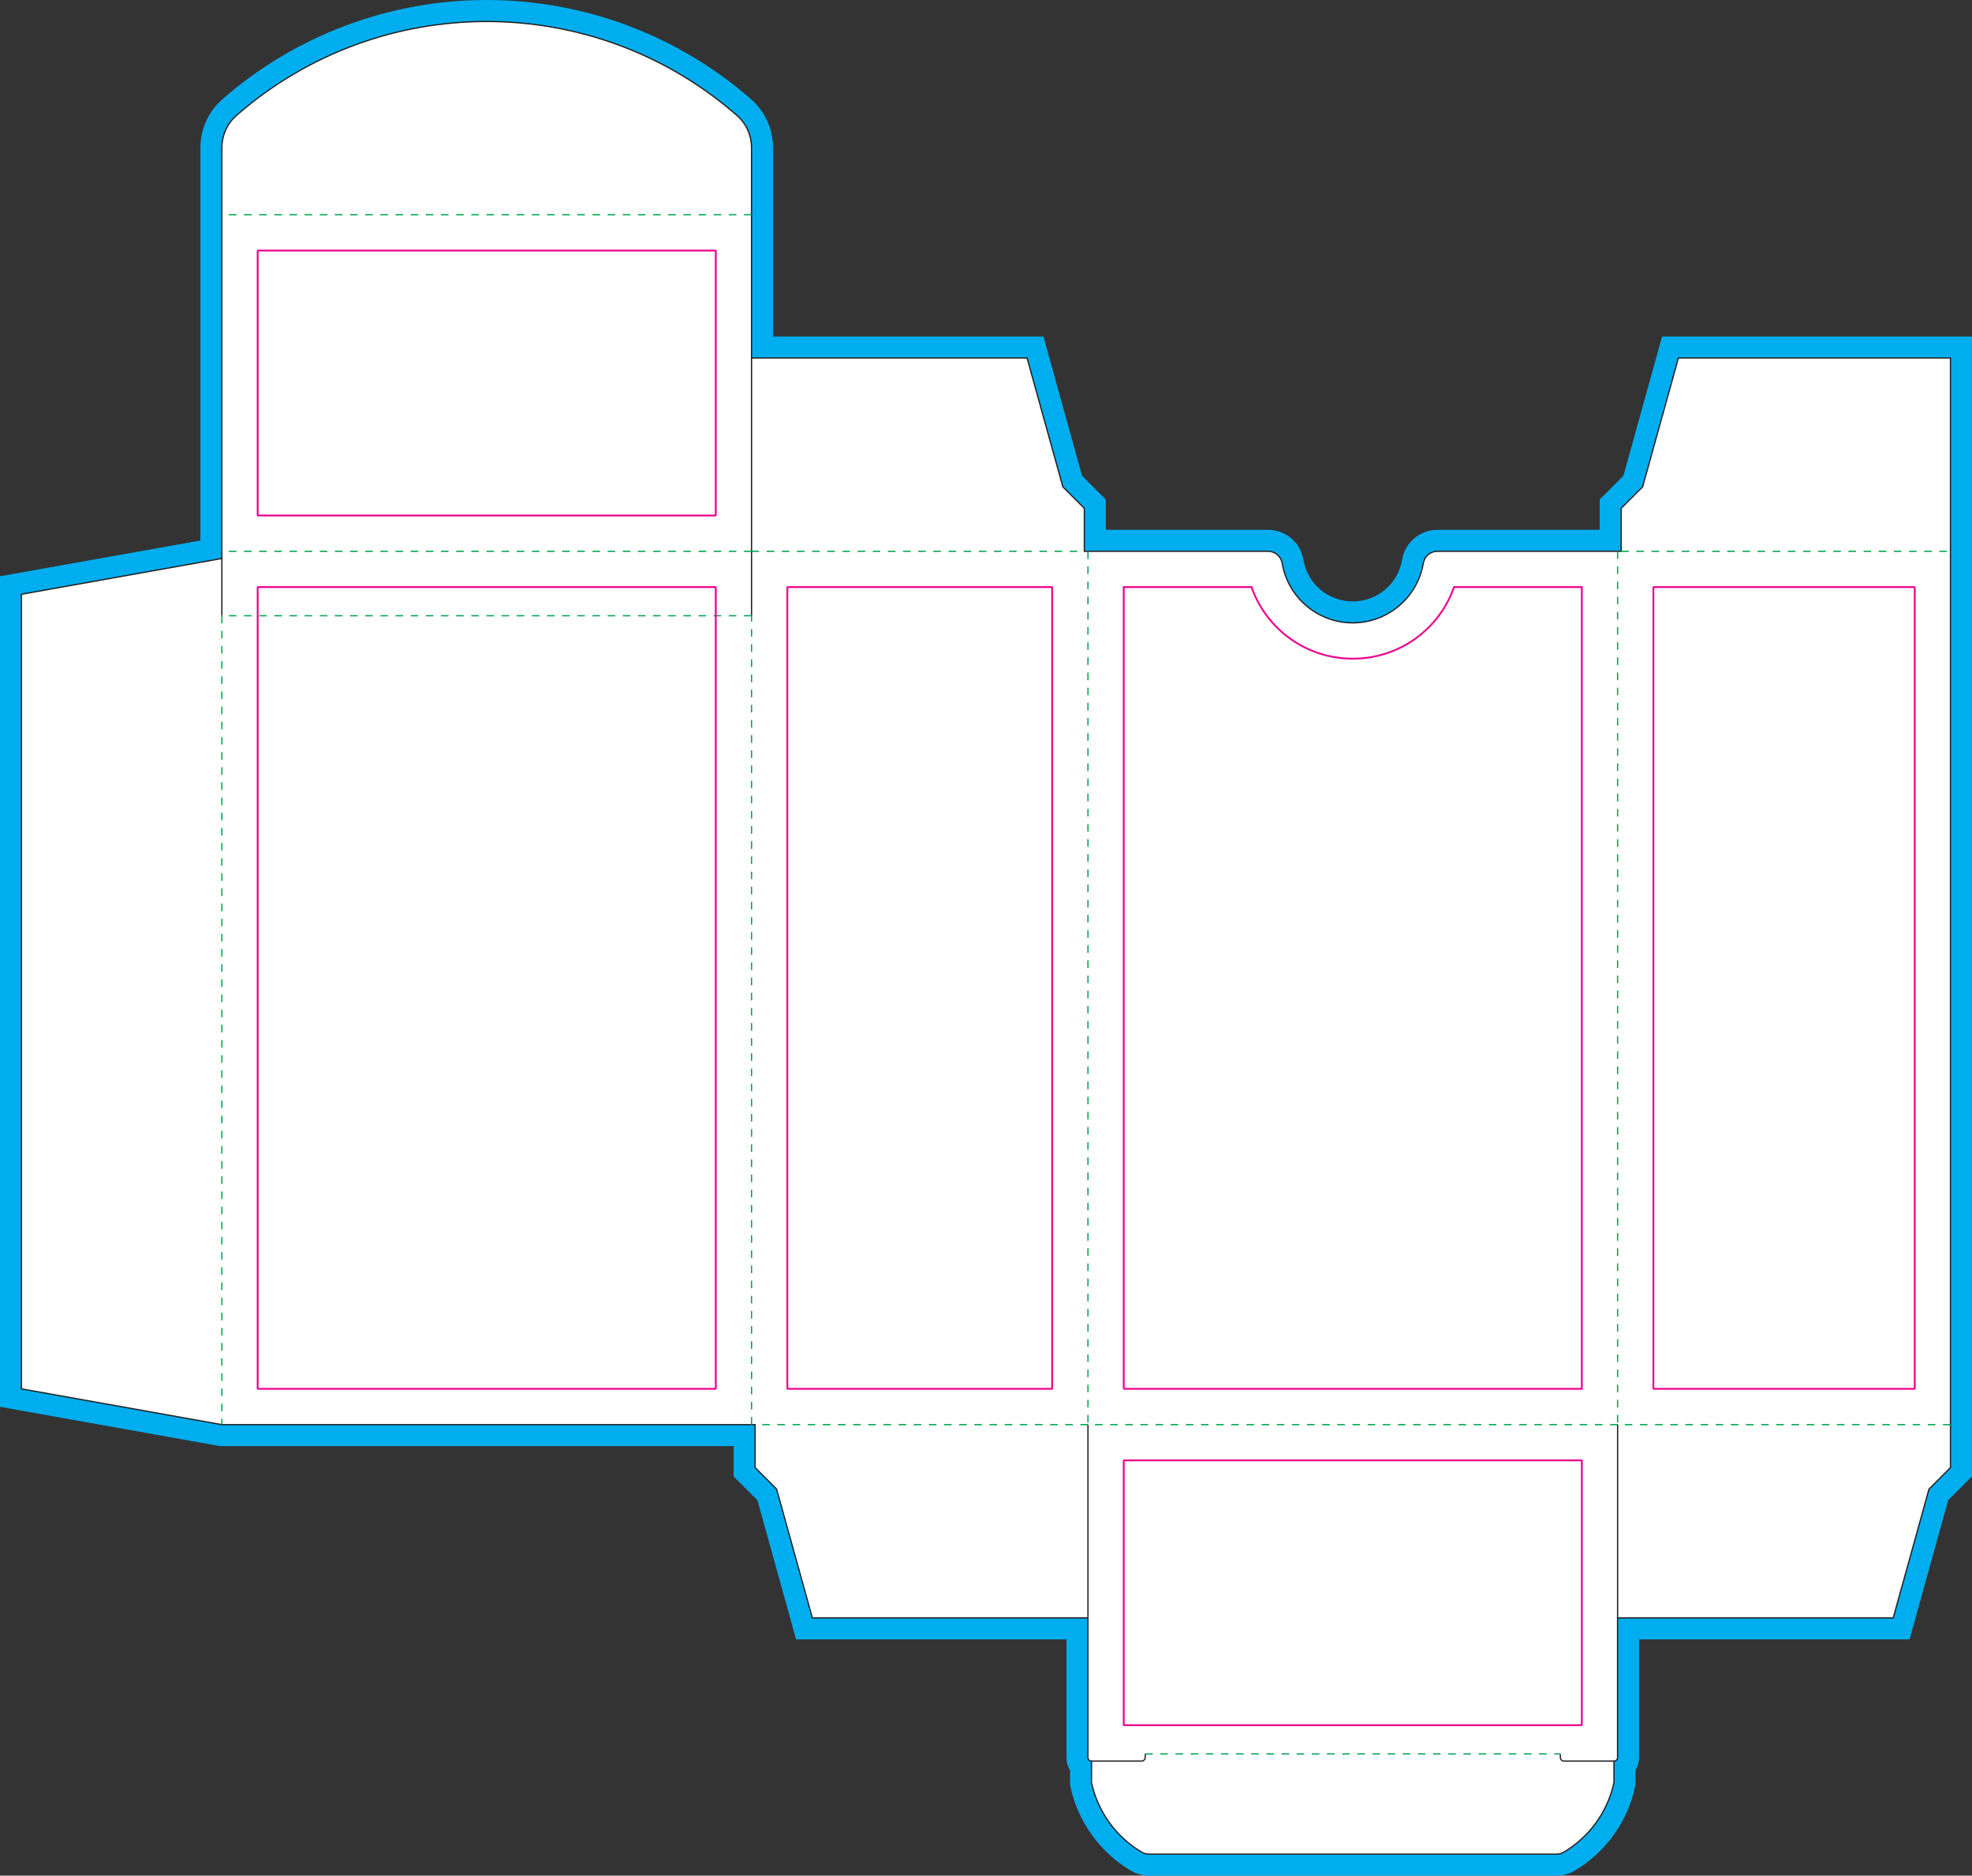 <?xml version="1.0" encoding="UTF-8"?>
<svg xmlns="http://www.w3.org/2000/svg" viewBox="0 0 780.98 742.72">
  <rect x="0" y="0" width="780.98" height="742.72" fill="#333333" stroke="none"/>
  <defs>
    <style>
      .cls-1, .cls-2, .cls-3 {
        stroke-width: .5px;
      }

      .cls-1, .cls-2, .cls-4, .cls-5 {
        fill: none;
      }

      .cls-1, .cls-3 {
        stroke: #231f20;
      }

      .cls-1, .cls-4 {
        stroke-linejoin: bevel;
      }

      .cls-2 {
        stroke: #00a651;
        stroke-dasharray: 0 0 3 3;
      }

      .cls-3 {
        fill: #fff;
        stroke-miterlimit: 10;
      }

      .cls-4, .cls-5 {
        stroke: #ec008c;
        stroke-width: .71px;
      }

      .cls-6 {
        fill: #00aeef;
        stroke-width: 0px;
      }
    </style>
  </defs>
  <g id="Layer_1" data-name="Layer 1">
    <path class="cls-6" d="M455.04,742.72c-2.54,0-5.04-.68-7.23-1.98-12.15-7.21-20.84-19.26-23.84-33.07l-.19-.89v-5.71c-.92-1.53-1.42-3.29-1.42-5.12v-46.77h-107.09l-15.3-55.1-9.41-9.41v-12.03H87.12L0,557.08V228.2l79.37-14.17V58.48c0-7.37,3.18-14.37,8.73-19.22C117.1,13.94,154.26,0,192.76,0s75.66,13.94,104.65,39.26c5.55,4.85,8.73,11.85,8.73,19.22v74.79h107.09l15.3,55.1,9.41,9.41v12.03h64.26c6.94,0,12.82,4.97,13.97,11.81,1.62,9.58,9.85,16.54,19.56,16.54s17.95-6.95,19.57-16.54c1.16-6.84,7.03-11.81,13.97-11.81h64.26v-12.03l9.41-9.41,15.3-55.1h122.72v451.4l-9.41,9.41-15.3,55.1h-107.13v46.77c0,1.87-.52,3.61-1.42,5.11v5.73l-.19.89c-3,13.81-11.68,25.86-23.84,33.06-2.19,1.3-4.69,1.98-7.23,1.98h-161.42Z"/>
  </g>
  <g id="Layer_2" data-name="Layer 2">
    <path class="cls-3" d="M87.87,221.2V85.04s0-26.56,0-26.56c0-4.91,2.12-9.58,5.82-12.81,56.75-49.55,141.37-49.55,198.12,0,3.7,3.23,5.82,7.9,5.82,12.81v26.56s0,56.73,0,56.73h109.13s14.17,51.02,14.17,51.02l8.5,8.5v17.01h72.76c2.77,0,5.13,2,5.59,4.72,2.31,13.64,14.12,23.62,27.95,23.62,13.83,0,25.64-9.98,27.95-23.62.46-2.73,2.82-4.72,5.59-4.72h72.76v-17.01s8.5-8.5,8.5-8.5l14.17-51.02h107.75s0,76.54,0,76.54v345.83s0,17.01,0,17.01l-8.5,8.5-14.17,51.02h-109.17v55.28c0,.78-.63,1.42-1.42,1.42v8.5c-2.51,11.54-9.7,21.53-19.86,27.55-.88.52-1.87.79-2.89.79h-161.42c-1.02,0-2.02-.27-2.89-.79-10.16-6.03-17.36-16.01-19.86-27.55v-8.5c-.38,0-.74-.15-1-.42-.27-.27-.42-.63-.42-1v-55.28h-109.13s-14.17-51.02-14.17-51.02l-8.5-8.5v-17.01H87.87s-79.37-14.17-79.37-14.17V235.32s79.37-14.17,79.37-14.17v.05Z"/>
  </g>
  <g id="Layer_3" data-name="Layer 3">
    <line class="cls-2" x1="640.63" y1="218.31" x2="640.63" y2="564.13"/>
    <line class="cls-2" x1="430.87" y1="218.31" x2="430.87" y2="564.13"/>
    <line class="cls-2" x1="87.87" y1="243.82" x2="87.87" y2="564.13"/>
    <line class="cls-2" x1="640.63" y1="564.13" x2="430.87" y2="564.13"/>
    <line class="cls-1" x1="297.64" y1="243.82" x2="297.64" y2="141.77"/>
    <line class="cls-1" x1="87.87" y1="243.82" x2="87.87" y2="221.14"/>
    <line class="cls-1" x1="430.87" y1="564.13" x2="430.87" y2="640.67"/>
    <path class="cls-1" d="M432.28,697.36h19.84c.78,0,1.42-.63,1.42-1.42v-1.42"/>
    <line class="cls-1" x1="640.63" y1="564.13" x2="640.63" y2="640.67"/>
    <path class="cls-1" d="M639.21,697.36h-19.84c-.38,0-.74-.15-1-.42-.27-.27-.42-.63-.42-1v-1.42"/>
    <line class="cls-2" x1="297.64" y1="564.13" x2="297.64" y2="243.82"/>
    <line class="cls-2" x1="297.64" y1="85.04" x2="87.87" y2="85.04"/>
    <line class="cls-2" x1="297.64" y1="218.31" x2="87.87" y2="218.31"/>
    <line class="cls-2" x1="297.64" y1="243.82" x2="87.87" y2="243.82"/>
    <line class="cls-2" x1="297.64" y1="218.31" x2="429.45" y2="218.31"/>
    <line class="cls-2" x1="642.05" y1="218.31" x2="772.48" y2="218.31"/>
    <line class="cls-2" x1="430.87" y1="564.13" x2="299.05" y2="564.13"/>
    <line class="cls-2" x1="772.48" y1="564.13" x2="640.63" y2="564.13"/>
    <line class="cls-2" x1="453.54" y1="694.53" x2="617.95" y2="694.53"/>
    <rect class="cls-4" x="102.05" y="99.21" width="181.42" height="104.92"/>
    <rect class="cls-4" x="102.05" y="232.48" width="181.42" height="317.48"/>
    <rect class="cls-4" x="311.81" y="232.48" width="104.88" height="317.48"/>
    <rect class="cls-4" x="445.04" y="578.27" width="181.42" height="104.88"/>
    <rect class="cls-4" x="654.8" y="232.48" width="103.5" height="317.48"/>
    <path class="cls-5" d="M445.04,549.96V232.48h50.61c5.89,16.79,21.76,28.35,40.1,28.35s34.21-11.56,40.1-28.35h50.61v317.48h-181.42Z"/>
  </g>
</svg>